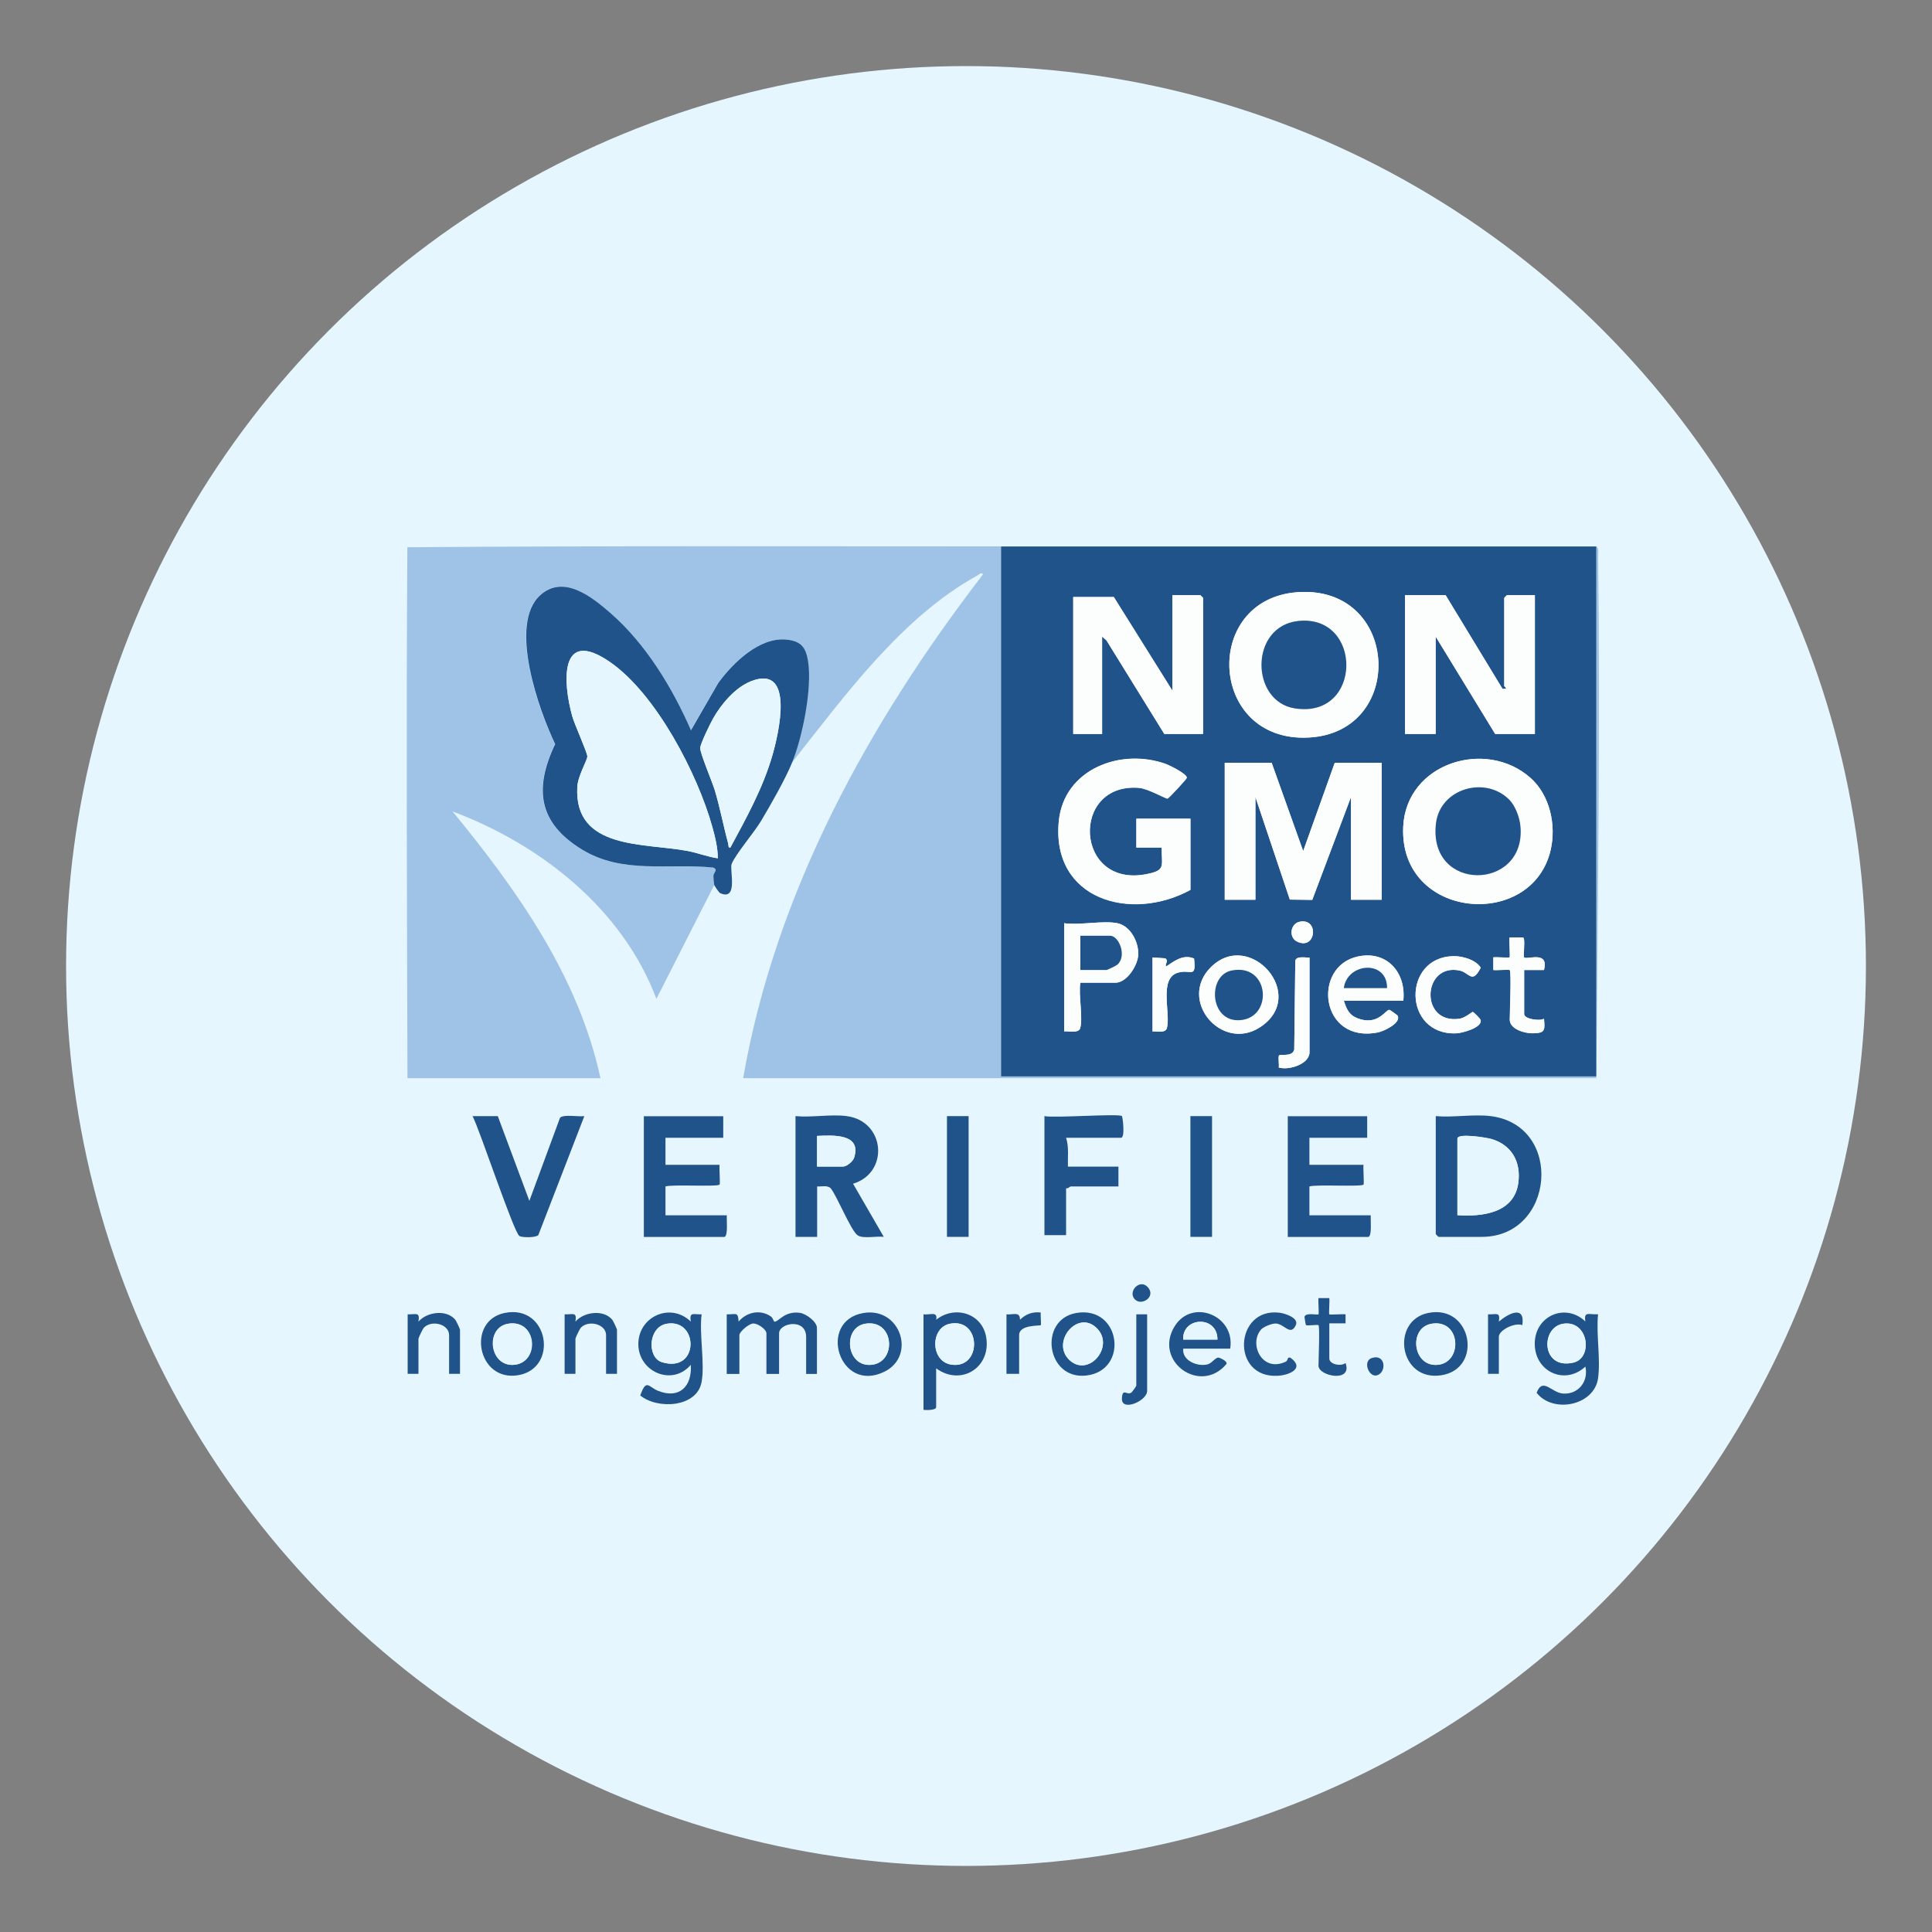 <svg viewBox="0 0 200 200" xmlns="http://www.w3.org/2000/svg" data-name="Layer 1" id="Layer_1">
  <rect x="0" y="0" width="200" height="200" fill="#808080" stroke="none"/>
  <defs>
    <style>
      .cls-1 {
        fill: #9fc3e7;
      }

      .cls-2 {
        fill: #e5f6fe;
      }

      .cls-3 {
        fill: #fcfdfd;
      }

      .cls-4 {
        fill: #20538a;
      }
    </style>
  </defs>
  <circle r="93.16" cy="100" cx="100" class="cls-2"></circle>
  <g>
    <path d="M166.37,54.52v93.3H40.14V54.52h126.22ZM42.2,111.62c0,.12,0,.25,0,.37v18.85l123.05.19c.03-6.47-.05-12.94,0-19.41.14-17.95.41-36.03.19-54.02,0-.32.12-.83-.19-1.02h-61.62c-20.47,0-40.97-.07-61.44.09-.12,18.32-.04,36.64.01,54.96ZM117.49,134.52c.7.7,2.2-.26,1.35-1.25s-2.15.45-1.35,1.25ZM136.49,137.18c.15.15,0,3.61,0,4.2,0,1.08,3.55,1.79,2.8-.28-.48.38-1.68.14-1.68-.47v-3.64h1.68s0-.93,0-.93c-.3-.05-1.61.07-1.68,0s.05-1.38,0-1.68h-1.12c-.05.3.07,1.61,0,1.68-.1.09-1.37-.22-1.45.27,0,.04.12.81.15.84.1.11,1.22-.07,1.3.01ZM47.61,142.22v-4.57c0-.07-.38-.9-.48-1.02-.9-1.1-2.93-.84-3.82.18.16-1.05-.25-.72-1.12-.75v6.16h1.12v-3.64c0-.09.44-1.01.55-1.13.81-.85,2.62-.38,2.62.76v4.01h1.12ZM52.23,135.92c-3.95.82-2.94,7.17,1.41,6.44s3.16-7.39-1.41-6.44ZM63.86,142.22v-4.57c0-.07-.38-.9-.48-1.02-.9-1.1-2.93-.84-3.82.18.16-1.05-.25-.72-1.12-.75v6.16h1.12v-3.64c0-.09.44-1.01.55-1.13.81-.85,2.62-.38,2.62.76v4.01h1.12ZM72.63,143.06c.35-1.97-.26-4.91,0-7-.88.03-1.28-.3-1.12.75-2.08-2.03-5.43-.5-5.43,2.33s3.48,4.4,5.43,2.15c.15,2.22-1.17,3.56-3.36,2.7-1.01-.39-1.24-1.34-1.87.47,1.8,1.48,5.88,1.24,6.35-1.4ZM75.25,136.06v6.16h1.31v-4.01c0-.36.97-1.18,1.41-1.21.49-.03,1.39.61,1.39,1.02v4.2h1.31v-4.2c0-1.08,2.8-1.61,2.8.37v3.83h1.12v-4.76c0-.64-1.11-1.48-1.79-1.57-1.58-.2-2.16.92-2.59.92-.12,0-.15-.37-.39-.54-1.09-.76-2.51-.46-3.34.53-.06-1.04-.26-.73-1.21-.75ZM89.39,135.92c-4.81.81-2.52,8.38,2.16,6.08,3.33-1.63,1.66-6.72-2.16-6.08ZM96.91,141.66c2.58,1.88,5.71-.09,5.18-3.22-.42-2.5-3.26-3.33-5.18-1.81.2-.91-.62-.48-1.31-.56v9.89c.26.03,1.31.05,1.31-.28v-4.01ZM104.19,136.06v6.16h1.31v-4.01c0-1.11,2.15-.93,2.24-1.03.06-.06-.04-1.05,0-1.31-.83-.1-1.56.16-2.15.75,0-.9-.72-.49-1.4-.56ZM111.42,135.92c-3.97.68-3.12,6.98,1.06,6.47,4.42-.54,3.56-7.26-1.06-6.47ZM127.34,139.61c.55-3.43-3.94-5.25-5.76-2.3-2.21,3.6,2.67,7.13,5.38,3.88.1-.31-.74-.65-.84-.65-.33,0-.66.6-1.16.71-1.03.24-2.63-.41-2.48-1.64h4.85ZM130.57,137.61c.26-.28,1.12-.62,1.51-.61.87.03,1.53,1.35,2.07.17.35-.75-1.11-1.22-1.7-1.29-4.65-.56-5.06,6.8-.16,6.53,1.2-.07,2.84-.77,1.3-1.87-.39-.09-.19.28-.5.42-2.48,1.16-3.84-1.92-2.51-3.36ZM147.83,135.92c-3.91.81-3.01,7.16,1.41,6.44,4.32-.7,3.14-7.38-1.41-6.44ZM154.04,136.06v6.16h1.12v-3.83c0-.73,1.72-1.53,2.43-1.21.32-2.13-1.46-1.2-2.43-.37.16-1.05-.25-.72-1.12-.75ZM165.43,142.68c.28-1.99-.21-4.57,0-6.62-.89.06-1.51-.37-1.31.75-2.02-1.93-5.12-.65-5.24,2.14-.12,2.98,3.04,4.54,5.24,2.53.34,1.53-.73,2.9-2.31,2.79-1.2-.09-2.11-1.74-2.74-.08,1.69,2.17,5.96,1.35,6.36-1.5ZM118.75,136.06h-1.12v7.37c0,.08-.44.7-.56.76-.44.23-.87-.52-.93.57-.08,1.42,2.61.27,2.61-.77v-7.93ZM142.04,140.57c-1.02.3-.35,2.03.48,1.81,1.03-.26.95-2.24-.48-1.81Z" class="cls-2"></path>
    <path d="M81.97,78.96c5.44-6.89,11.35-15.05,19.18-19.37.16-.09.47-.41.61-.13-11.8,15.34-21.48,32.85-24.83,52.15h88.32c-.05,6.47.04,12.94,0,19.41l-123.05-.19c-.01-6.28.02-12.57,0-18.85,0-.12,0-.25,0-.37h19.98c-2.27-10.51-8.62-19.46-15.31-27.61,9.12,3.42,17.6,10.1,21.1,19.4l5.97-11.75c.03.09.46.75.6.81,1.9.84.95-2.45,1.18-3.03.42-1.04,2.32-3.24,3.04-4.44.98-1.64,2.51-4.32,3.21-6.03ZM51.53,115.54h-2.61c.75,1.43,4.27,12.06,4.85,12.41.31.18,1.73.19,1.96-.1l4.76-12.31c-.58.1-2.19-.22-2.52.18l-3.17,8.59-3.27-8.77ZM74.87,115.54h-8.22v12.5h8.31c.44,0,.24-1.84.28-2.24h-6.35v-2.99c.7-.23,5.34.06,5.6-.19.08-.07-.05-1.72,0-2.05h-5.6v-2.8h5.98v-2.24ZM87.66,115.54c-1.62-.22-3.66.16-5.32,0v12.5h2.24v-5.22c.47.03,1.03-.15,1.4.18.69.88,2.08,4.36,2.78,4.87.55.4,2,.06,2.72.17l-3.18-5.5c3.77-1.15,3.33-6.47-.65-7ZM100.27,115.54h-2.24v12.5h2.24v-12.5ZM116.14,115.54c-.28-.29-7.04.22-8.03,0v12.32h2.24v-4.85c.18.06.41-.19.47-.19h4.95v-2.05h-5.23c-.03-1,.12-2.02-.19-2.99h5.69c.45,0,.17-2.15.09-2.24ZM125.47,115.54h-2.24v12.5h2.24v-12.5ZM141.53,115.54h-8.22v12.5h8.31c.44,0,.24-1.84.28-2.24h-6.35v-2.99c.7-.23,5.34.06,5.6-.19.08-.07-.05-1.72,0-2.05h-5.6v-2.8h5.98v-2.24ZM154.32,115.54c-1.74-.22-3.9.16-5.69,0v12.22s.26.28.28.28h4.48c7.57,0,8.54-11.54.93-12.5Z" class="cls-2"></path>
    <path d="M103.63,56.57v54.86h61.62v-54.86c.31.19.19.71.19,1.02.22,17.99-.05,36.07-.19,54.02h-88.32c3.36-19.3,13.03-36.82,24.83-52.15-.15-.28-.45.04-.61.13-7.83,4.32-13.74,12.48-19.18,19.37,1.06-2.59,2.11-7.68,1.66-10.52-.23-1.43-.73-2.08-2.25-2.23-2.78-.27-5.52,2.4-7.04,4.48l-2.83,4.91c-1.93-4.4-4.66-8.95-8.32-12.12-1.91-1.66-4.85-4.05-7.28-1.87-3.34,3-.12,11.97,1.54,15.42-2.21,4.64-1.72,8.15,2.74,10.89,4.24,2.6,8.96,1.41,13.61,1.89.56.23.04.5.03.88,0,.21.04.79.09.96l-5.97,11.75c-3.5-9.31-11.98-15.98-21.1-19.4,6.69,8.15,13.04,17.1,15.31,27.61h-19.98c-.05-18.31-.13-36.64-.01-54.96,20.48-.16,40.98-.09,61.44-.09Z" class="cls-1"></path>
    <path d="M165.25,56.57v54.86h-61.62v-54.86h61.62ZM134.78,61.28c-10.43.29-9.84,15.62.69,15.07,10.02-.52,9.47-15.36-.69-15.07ZM124.54,75.98v-14.09s-.26-.28-.28-.28h-2.89v9.89l-6.07-9.7h-4.2v14.18h2.99v-10.08l.45.39,5.99,9.69h4.01ZM149.65,61.61h-4.2v14.37h3.17v-10.08l6.16,10.08h4.11v-14.37h-2.89s-.28.26-.28.28v9.14s.36.25.09.28h-.27s-5.89-9.7-5.89-9.7ZM120.25,87.73c-.02,1.95.48,2.38-1.61,2.78-7.42,1.41-7.85-9.53-.72-8.94.93.08,2.78,1.15,2.94,1.11.14-.04,1.96-2,1.99-2.14.09-.38-1.74-1.28-2.11-1.42-4.7-1.73-10.63.5-11.14,5.92-.77,8.13,7.51,10.44,13.63,7.09v-7.37h-5.6v2.99h2.61ZM158.45,80.54c-4.61-4.12-12.88-1.57-13.19,5.04-.45,9.62,13.36,10.78,15.27,2.38.58-2.54-.08-5.64-2.08-7.42ZM131.64,78.96h-4.85v14.18h3.17v-10.64l3.57,10.62,2.32.03,4.01-10.65v10.64h3.17v-14.18h-4.85l-3.27,9.14-3.27-9.14ZM134.57,95.41c-.99.18-1.21,1.63-.28,2.07,1.94.92,2.3-2.44.28-2.07ZM115.67,95.57c-1.48-.3-3.92.23-5.51,0v11.2c.46-.05,1.48.21,1.65-.31.33-1.02-.19-3.53.03-4.73h3.64c1.16,0,2.3-1.78,2.35-2.89.06-1.32-.8-2.99-2.16-3.27ZM156.28,100.42c.18.18,0,4.43,0,5.13,0,.98,1.52,1.42,2.33,1.41,1.31,0,1.33-.28,1.21-1.51-.42.28-2.05.03-2.05-.47v-4.57h2.05c.54-2.07-1.76-1.01-2.06-1.31-.12-.12.17-2.01-.11-2.06h-1.39c-.06.34.08,1.98,0,2.06-.07.07-1.39-.05-1.68,0v1.31c.29.05,1.61-.07,1.68,0ZM125.35,100.12c-3.45,3.42,1.1,8.76,5.04,6.25,5.14-3.27-.99-10.27-5.04-6.25ZM145.27,103.59c.31-2.88-1.67-5.21-4.68-4.58-4.82,1.01-3.95,9.08,2.08,7.86.62-.13,2.44-1,2-1.75-.03-.04-.78-.57-.83-.58-.39-.07-1.17,1.69-3.29.88-.92-.35-1.15-.96-1.44-1.83h6.16ZM150.45,98.98c-5.32.11-5.22,8.23.33,7.99.61-.03,2.71-.6,2.5-1.38-.04-.14-.73-.84-.82-.84-.07,0-.81.62-1.32.7-4.21.67-3.92-5.79-.03-4.98,1,.21,1.29,1.46,2.18-.3-.52-.82-1.91-1.21-2.83-1.19ZM119.31,99.12v7.65c.43-.04,1.31.19,1.47-.31.47-1.44-.88-5.15,1.14-5.77,1.34-.41,1.92.7,1.69-1.47-1.13-.47-2.03.25-2.9.83-.14-.26.31-.6-.09-.85l-1.31-.09ZM135.56,99.12c-.43.04-1.31-.19-1.47.31l-.11,9.23c-.23.84-1.56.37-1.6.65-.06.36.04.82,0,1.2,1.03.31,3.18-.34,3.18-1.59v-9.8Z" class="cls-4"></path>
    <path d="M165.43,142.68c-.4,2.84-4.67,3.67-6.36,1.5.63-1.66,1.54,0,2.74.08,1.58.11,2.65-1.26,2.31-2.79-2.2,2.02-5.36.45-5.24-2.53.12-2.79,3.22-4.07,5.24-2.14-.2-1.12.42-.68,1.31-.75-.21,2.06.28,4.64,0,6.62ZM161.84,137.03c-2.39.35-2.31,4.79,1.03,4.03,2.07-.47,1.58-4.41-1.03-4.03Z" class="cls-4"></path>
    <path d="M72.63,143.06c-.47,2.64-4.55,2.87-6.35,1.4.63-1.81.86-.86,1.87-.47,2.19.86,3.51-.49,3.36-2.7-1.94,2.26-5.43.71-5.43-2.15s3.34-4.36,5.43-2.33c-.16-1.05.25-.72,1.12-.75-.26,2.08.35,5.03,0,7ZM69.04,137.03c-1.96.32-2.08,3.5-.52,3.98,3.87,1.19,3.85-4.52.52-3.98Z" class="cls-4"></path>
    <path d="M75.25,136.06c.95.02,1.15-.3,1.21.75.83-.99,2.25-1.29,3.34-.53.24.17.27.54.39.54.43,0,1.01-1.12,2.59-.92.68.09,1.79.93,1.79,1.57v4.76h-1.12v-3.83c0-1.98-2.8-1.46-2.8-.37v4.2h-1.31v-4.2c0-.41-.9-1.06-1.39-1.02-.44.03-1.41.85-1.41,1.21v4.01h-1.31v-6.16Z" class="cls-4"></path>
    <path d="M96.91,141.66v4.01c0,.33-1.04.31-1.31.28v-9.89c.69.08,1.5-.35,1.31.56,1.92-1.52,4.76-.69,5.18,1.81.53,3.14-2.61,5.1-5.18,3.22ZM98.35,137.03c-2.08.4-2.06,3.94.16,4.24,3.17.44,3.09-4.86-.16-4.24Z" class="cls-4"></path>
    <path d="M127.34,139.61h-4.85c-.15,1.23,1.45,1.88,2.48,1.64.49-.11.82-.72,1.16-.71.1,0,.94.34.84.65-2.71,3.25-7.59-.28-5.38-3.88,1.81-2.95,6.31-1.13,5.76,2.3ZM126.03,138.67c0-2.54-3.65-2.37-3.55,0h3.55Z" class="cls-4"></path>
    <path d="M147.83,135.92c4.54-.94,5.73,5.74,1.41,6.44-4.42.72-5.32-5.63-1.41-6.44ZM148.21,137.03c-2.46.4-1.98,4.56.68,4.25,2.55-.3,2.33-4.74-.68-4.25Z" class="cls-4"></path>
    <path d="M89.39,135.92c3.83-.64,5.49,4.45,2.16,6.08-4.69,2.3-6.97-5.27-2.16-6.08ZM89.58,137.03c-2.41.39-1.99,4.56.68,4.25,2.61-.31,2.31-4.73-.68-4.25Z" class="cls-4"></path>
    <path d="M52.23,135.92c4.57-.95,5.65,5.73,1.41,6.44s-5.36-5.63-1.41-6.44ZM52.61,137.03c-2.46.4-1.98,4.56.68,4.25s2.3-4.73-.68-4.25Z" class="cls-4"></path>
    <path d="M111.42,135.92c4.61-.79,5.48,5.94,1.06,6.47-4.17.51-5.03-5.79-1.06-6.47ZM113.65,137.61c-1.98-2.23-4.96,1.32-2.92,3.2,1.93,1.77,4.6-1.3,2.92-3.2Z" class="cls-4"></path>
    <path d="M47.61,142.22h-1.12v-4.01c0-1.14-1.81-1.61-2.62-.76-.11.12-.55,1.04-.55,1.13v3.64h-1.12v-6.16c.88.03,1.28-.3,1.12.75.89-1.02,2.92-1.28,3.82-.18.09.11.48.95.48,1.02v4.57Z" class="cls-4"></path>
    <path d="M63.86,142.22h-1.12v-4.01c0-1.14-1.81-1.61-2.62-.76-.11.12-.55,1.04-.55,1.13v3.64h-1.12v-6.16c.88.03,1.28-.3,1.12.75.89-1.02,2.92-1.28,3.82-.18.09.11.48.95.48,1.02v4.57Z" class="cls-4"></path>
    <path d="M130.57,137.61c-1.33,1.44.03,4.51,2.51,3.36.32-.15.11-.52.5-.42,1.54,1.1-.1,1.8-1.3,1.87-4.9.28-4.49-7.09.16-6.53.59.07,2.05.54,1.7,1.29-.54,1.18-1.2-.14-2.07-.17-.39-.02-1.26.33-1.51.61Z" class="cls-4"></path>
    <path d="M136.49,137.18c-.08-.08-1.19.09-1.3-.01-.03-.03-.15-.79-.15-.84.08-.49,1.35-.18,1.45-.27.07-.07-.05-1.39,0-1.68h1.12c.05.3-.07,1.61,0,1.68s1.39-.05,1.68,0v.93s-1.68,0-1.68,0v3.64c0,.61,1.2.85,1.68.47.75,2.07-2.8,1.36-2.8.28,0-.59.15-4.05,0-4.2Z" class="cls-4"></path>
    <path d="M118.75,136.06v7.93c0,1.04-2.69,2.19-2.61.77.06-1.09.48-.34.93-.57.12-.06.56-.68.56-.76v-7.37h1.12Z" class="cls-4"></path>
    <path d="M104.19,136.06c.68.07,1.4-.34,1.4.56.59-.59,1.32-.85,2.15-.75-.04.25.06,1.25,0,1.31-.09.09-2.24-.08-2.24,1.03v4.01h-1.31v-6.16Z" class="cls-4"></path>
    <path d="M154.04,136.06c.88.03,1.28-.3,1.12.75.97-.83,2.74-1.76,2.43.37-.71-.31-2.43.48-2.43,1.21v3.83h-1.12v-6.16Z" class="cls-4"></path>
    <path d="M117.49,134.52c-.8-.8.51-2.22,1.35-1.25s-.65,1.95-1.35,1.25Z" class="cls-4"></path>
    <path d="M142.04,140.57c1.44-.43,1.51,1.55.48,1.81-.83.21-1.5-1.51-.48-1.81Z" class="cls-4"></path>
    <path d="M73.94,91.65c-.05-.17-.09-.75-.09-.96,0-.38.53-.65-.03-.88-4.65-.48-9.37.72-13.61-1.89-4.46-2.74-4.95-6.25-2.74-10.89-1.66-3.46-4.88-12.42-1.54-15.42,2.43-2.18,5.36.2,7.28,1.87,3.65,3.18,6.39,7.72,8.32,12.12l2.83-4.91c1.52-2.07,4.25-4.75,7.04-4.48,1.52.15,2.02.8,2.25,2.23.45,2.84-.6,7.94-1.66,10.52-.7,1.71-2.23,4.39-3.21,6.03-.72,1.2-2.61,3.4-3.04,4.44-.24.58.72,3.87-1.18,3.03-.14-.06-.57-.72-.6-.81ZM74.31,88.85c-.01-1.11-.28-2.19-.57-3.25-1.53-5.5-5.82-13.75-10.57-17.05-5.28-3.67-4.91,2.09-3.93,5.6.23.83,1.56,3.75,1.56,4.16s-.98,2-1.04,3.16c-.34,6.55,7.02,5.76,11.46,6.63,1.05.2,2.03.6,3.09.75ZM75.62,87.73c1.66-3.08,3.37-6.17,4.35-9.56.61-2.12,2.38-9.46-2.23-7.64-1.64.64-3.1,2.39-3.94,3.9-.29.52-1.27,2.53-1.31,3s1.26,3.55,1.51,4.38c.55,1.83.89,3.69,1.39,5.52.05.19-.03.46.24.41Z" class="cls-4"></path>
    <path d="M154.32,115.54c7.6.96,6.64,12.5-.93,12.5h-4.48s-.28-.26-.28-.28v-12.22c1.79.16,3.95-.22,5.69,0ZM150.87,125.8c2.58.17,5.86-.22,6.3-3.31.31-2.18-.66-3.96-2.79-4.58-.51-.15-3.51-.64-3.51-.03v7.93Z" class="cls-4"></path>
    <path d="M87.66,115.54c3.98.53,4.42,5.85.65,7l3.18,5.5c-.72-.11-2.17.23-2.72-.17-.7-.51-2.09-3.99-2.78-4.87-.37-.33-.93-.15-1.4-.18v5.22h-2.24v-12.5c1.67.16,3.71-.22,5.32,0ZM84.58,120.76h2.71c.36,0,1.01-.54,1.13-.92.8-2.52-2.2-2.32-3.84-2.25v3.17Z" class="cls-4"></path>
    <path d="M141.53,115.54v2.24h-5.98v2.8h5.6c-.05.34.08,1.98,0,2.05-.26.25-4.91-.04-5.6.19v2.99h6.35c-.04.4.16,2.24-.28,2.24h-8.31v-12.5h8.22Z" class="cls-4"></path>
    <path d="M74.87,115.54v2.24h-5.98v2.8h5.6c-.05.34.08,1.98,0,2.05-.26.25-4.91-.04-5.6.19v2.99h6.35c-.04.4.16,2.24-.28,2.24h-8.31v-12.5h8.22Z" class="cls-4"></path>
    <path d="M51.53,115.54l3.27,8.77,3.17-8.59c.33-.4,1.94-.09,2.52-.18l-4.76,12.31c-.23.28-1.66.28-1.96.1-.58-.35-4.1-10.98-4.85-12.41h2.61Z" class="cls-4"></path>
    <path d="M116.14,115.54c.08.08.35,2.24-.09,2.24h-5.69c.31.97.16,1.98.19,2.99h5.23v2.05h-4.95c-.06,0-.28.25-.47.19v4.85h-2.24v-12.32c.99.22,7.75-.29,8.03,0Z" class="cls-4"></path>
    <rect height="12.5" width="2.24" y="115.54" x="123.23" class="cls-4"></rect>
    <rect height="12.5" width="2.24" y="115.54" x="98.03" class="cls-4"></rect>
    <polygon points="131.64 78.96 134.9 88.11 138.17 78.96 143.03 78.96 143.03 93.14 139.85 93.14 139.85 82.51 135.84 93.16 133.52 93.13 129.96 82.51 129.96 93.14 126.78 93.14 126.78 78.96 131.64 78.96" class="cls-3"></polygon>
    <path d="M149.65,61.61l5.89,9.7h.27c.26-.03-.09-.24-.09-.28v-9.14s.26-.28.28-.28h2.89v14.37h-4.11l-6.16-10.08v10.08h-3.17v-14.37h4.2Z" class="cls-3"></path>
    <path d="M124.54,75.98h-4.01l-5.99-9.69-.45-.39v10.08h-2.99v-14.18h4.2l6.07,9.7v-9.89h2.89s.28.26.28.28v14.09Z" class="cls-3"></path>
    <path d="M134.78,61.28c10.16-.28,10.71,14.56.69,15.07-10.53.54-11.12-14.79-.69-15.07ZM134.4,64.28c-5.06.54-4.98,8.31-.38,9.05,7.06,1.13,7.09-9.76.38-9.05Z" class="cls-3"></path>
    <path d="M158.45,80.54c2,1.78,2.66,4.88,2.08,7.42-1.91,8.4-15.71,7.24-15.27-2.38.31-6.61,8.58-9.16,13.19-5.04ZM156.22,82.76c-2.47-2.48-7.14-1.16-7.57,2.47-.85,7.17,9.31,7.01,8.75.35-.08-.93-.52-2.16-1.18-2.83Z" class="cls-3"></path>
    <path d="M120.25,87.73h-2.61v-2.99h5.6v7.37c-6.12,3.35-14.4,1.04-13.63-7.09.52-5.42,6.44-7.65,11.14-5.92.37.14,2.19,1.04,2.11,1.42-.03.14-1.85,2.1-1.99,2.14-.16.04-2.01-1.03-2.94-1.11-7.13-.59-6.7,10.36.72,8.94,2.09-.4,1.59-.83,1.61-2.78Z" class="cls-3"></path>
    <path d="M115.67,95.57c1.36.28,2.22,1.95,2.16,3.27-.05,1.11-1.19,2.89-2.35,2.89h-3.64c-.22,1.2.31,3.71-.03,4.73-.17.52-1.2.25-1.65.31v-11.2c1.59.23,4.03-.3,5.51,0ZM111.84,100.42h2.71c.1,0,.99-.43,1.13-.55,1-.9.16-2.99-.75-2.99h-3.08v3.55Z" class="cls-3"></path>
    <path d="M145.27,103.59h-6.16c.29.86.52,1.48,1.44,1.83,2.12.81,2.91-.95,3.29-.88.05,0,.8.54.83.58.44.75-1.38,1.62-2,1.75-6.02,1.22-6.9-6.85-2.08-7.86,3.01-.63,4.99,1.7,4.68,4.58ZM143.59,102.29c.02-2.97-4.13-2.65-4.48,0h4.48Z" class="cls-3"></path>
    <path d="M125.35,100.12c4.04-4.02,10.17,2.98,5.04,6.25-3.94,2.51-8.48-2.82-5.04-6.25ZM127.48,100.47c-2.51.52-2.26,5.31.84,5.14,3.52-.2,3.12-5.95-.84-5.14Z" class="cls-3"></path>
    <path d="M150.45,98.98c.92-.02,2.3.36,2.83,1.19-.88,1.76-1.17.51-2.18.3-3.88-.81-4.17,5.65.03,4.98.51-.08,1.25-.7,1.32-.7.09,0,.78.7.82.84.21.78-1.89,1.35-2.5,1.38-5.54.24-5.64-7.88-.33-7.99Z" class="cls-3"></path>
    <path d="M156.28,100.42c-.07-.07-1.39.05-1.68,0v-1.31c.3-.05,1.61.07,1.68,0,.08-.08-.06-1.72,0-2.05h1.39c.28.04-.01,1.94.11,2.05.3.3,2.6-.77,2.06,1.31h-2.05s0,4.57,0,4.57c0,.5,1.63.75,2.05.47.12,1.23.1,1.5-1.21,1.51-.81,0-2.33-.43-2.33-1.41,0-.7.18-4.95,0-5.13Z" class="cls-3"></path>
    <path d="M135.56,99.12v9.8c0,1.25-2.15,1.9-3.18,1.59.04-.38-.06-.84,0-1.2.04-.28,1.38.19,1.6-.65l.11-9.23c.16-.5,1.04-.27,1.47-.31Z" class="cls-3"></path>
    <path d="M119.31,99.12l1.31.09c.4.24-.05.58.09.85.87-.58,1.77-1.29,2.9-.83.23,2.16-.35,1.06-1.69,1.47-2.02.61-.67,4.33-1.14,5.77-.16.5-1.04.27-1.47.31v-7.65Z" class="cls-3"></path>
    <path d="M134.57,95.41c2.01-.37,1.66,2.99-.28,2.07-.93-.44-.71-1.89.28-2.07Z" class="cls-3"></path>
    <path d="M161.84,137.03c2.61-.38,3.11,3.55,1.03,4.03-3.34.76-3.42-3.68-1.03-4.03Z" class="cls-2"></path>
    <path d="M69.04,137.03c3.33-.54,3.34,5.18-.52,3.98-1.56-.48-1.44-3.66.52-3.98Z" class="cls-2"></path>
    <path d="M98.35,137.03c3.24-.62,3.32,4.68.16,4.24-2.21-.31-2.23-3.85-.16-4.24Z" class="cls-2"></path>
    <path d="M126.03,138.67h-3.55c-.1-2.37,3.56-2.54,3.55,0Z" class="cls-2"></path>
    <path d="M148.21,137.03c3.01-.49,3.24,3.95.68,4.25-2.66.31-3.14-3.85-.68-4.25Z" class="cls-2"></path>
    <path d="M89.58,137.03c2.99-.48,3.29,3.94.68,4.25-2.67.31-3.1-3.86-.68-4.25Z" class="cls-2"></path>
    <path d="M52.61,137.03c2.98-.48,3.23,3.95.68,4.25s-3.14-3.85-.68-4.25Z" class="cls-2"></path>
    <path d="M113.65,137.61c1.68,1.9-.99,4.97-2.92,3.2-2.05-1.88.94-5.43,2.92-3.2Z" class="cls-2"></path>
    <path d="M74.31,88.85c-1.06-.15-2.04-.55-3.09-.75-4.45-.86-11.81-.07-11.46-6.63.06-1.16,1.04-2.78,1.04-3.16,0-.41-1.33-3.33-1.56-4.16-.98-3.52-1.36-9.27,3.93-5.6,4.75,3.3,9.04,11.55,10.57,17.05.3,1.06.56,2.14.57,3.25Z" class="cls-2"></path>
    <path d="M75.62,87.73c-.27.06-.19-.21-.24-.41-.5-1.83-.84-3.69-1.39-5.52-.25-.83-1.55-3.89-1.51-4.38s1.02-2.48,1.31-3c.84-1.51,2.31-3.25,3.94-3.9,4.61-1.82,2.84,5.52,2.23,7.64-.97,3.39-2.68,6.48-4.35,9.56Z" class="cls-2"></path>
    <path d="M150.87,125.8v-7.93c0-.61,3-.11,3.51.03,2.13.62,3.1,2.41,2.79,4.58-.44,3.09-3.72,3.49-6.3,3.31Z" class="cls-2"></path>
    <path d="M84.58,120.76v-3.17c1.63-.07,4.63-.27,3.84,2.25-.12.38-.77.92-1.13.92h-2.71Z" class="cls-2"></path>
    <path d="M134.4,64.28c6.71-.71,6.68,10.18-.38,9.05-4.6-.74-4.68-8.51.38-9.05Z" class="cls-4"></path>
    <path d="M156.22,82.76c.66.67,1.11,1.89,1.18,2.83.56,6.66-9.6,6.82-8.75-.35.43-3.63,5.1-4.95,7.57-2.47Z" class="cls-4"></path>
    <path d="M111.84,100.42v-3.55h3.08c.92,0,1.76,2.09.75,2.99-.14.12-1.03.55-1.13.55h-2.71Z" class="cls-4"></path>
    <path d="M143.59,102.29h-4.48c.35-2.65,4.5-2.97,4.48,0Z" class="cls-4"></path>
    <path d="M127.48,100.47c3.97-.81,4.37,4.94.84,5.14-3.11.18-3.35-4.62-.84-5.14Z" class="cls-4"></path>
  </g>
</svg>